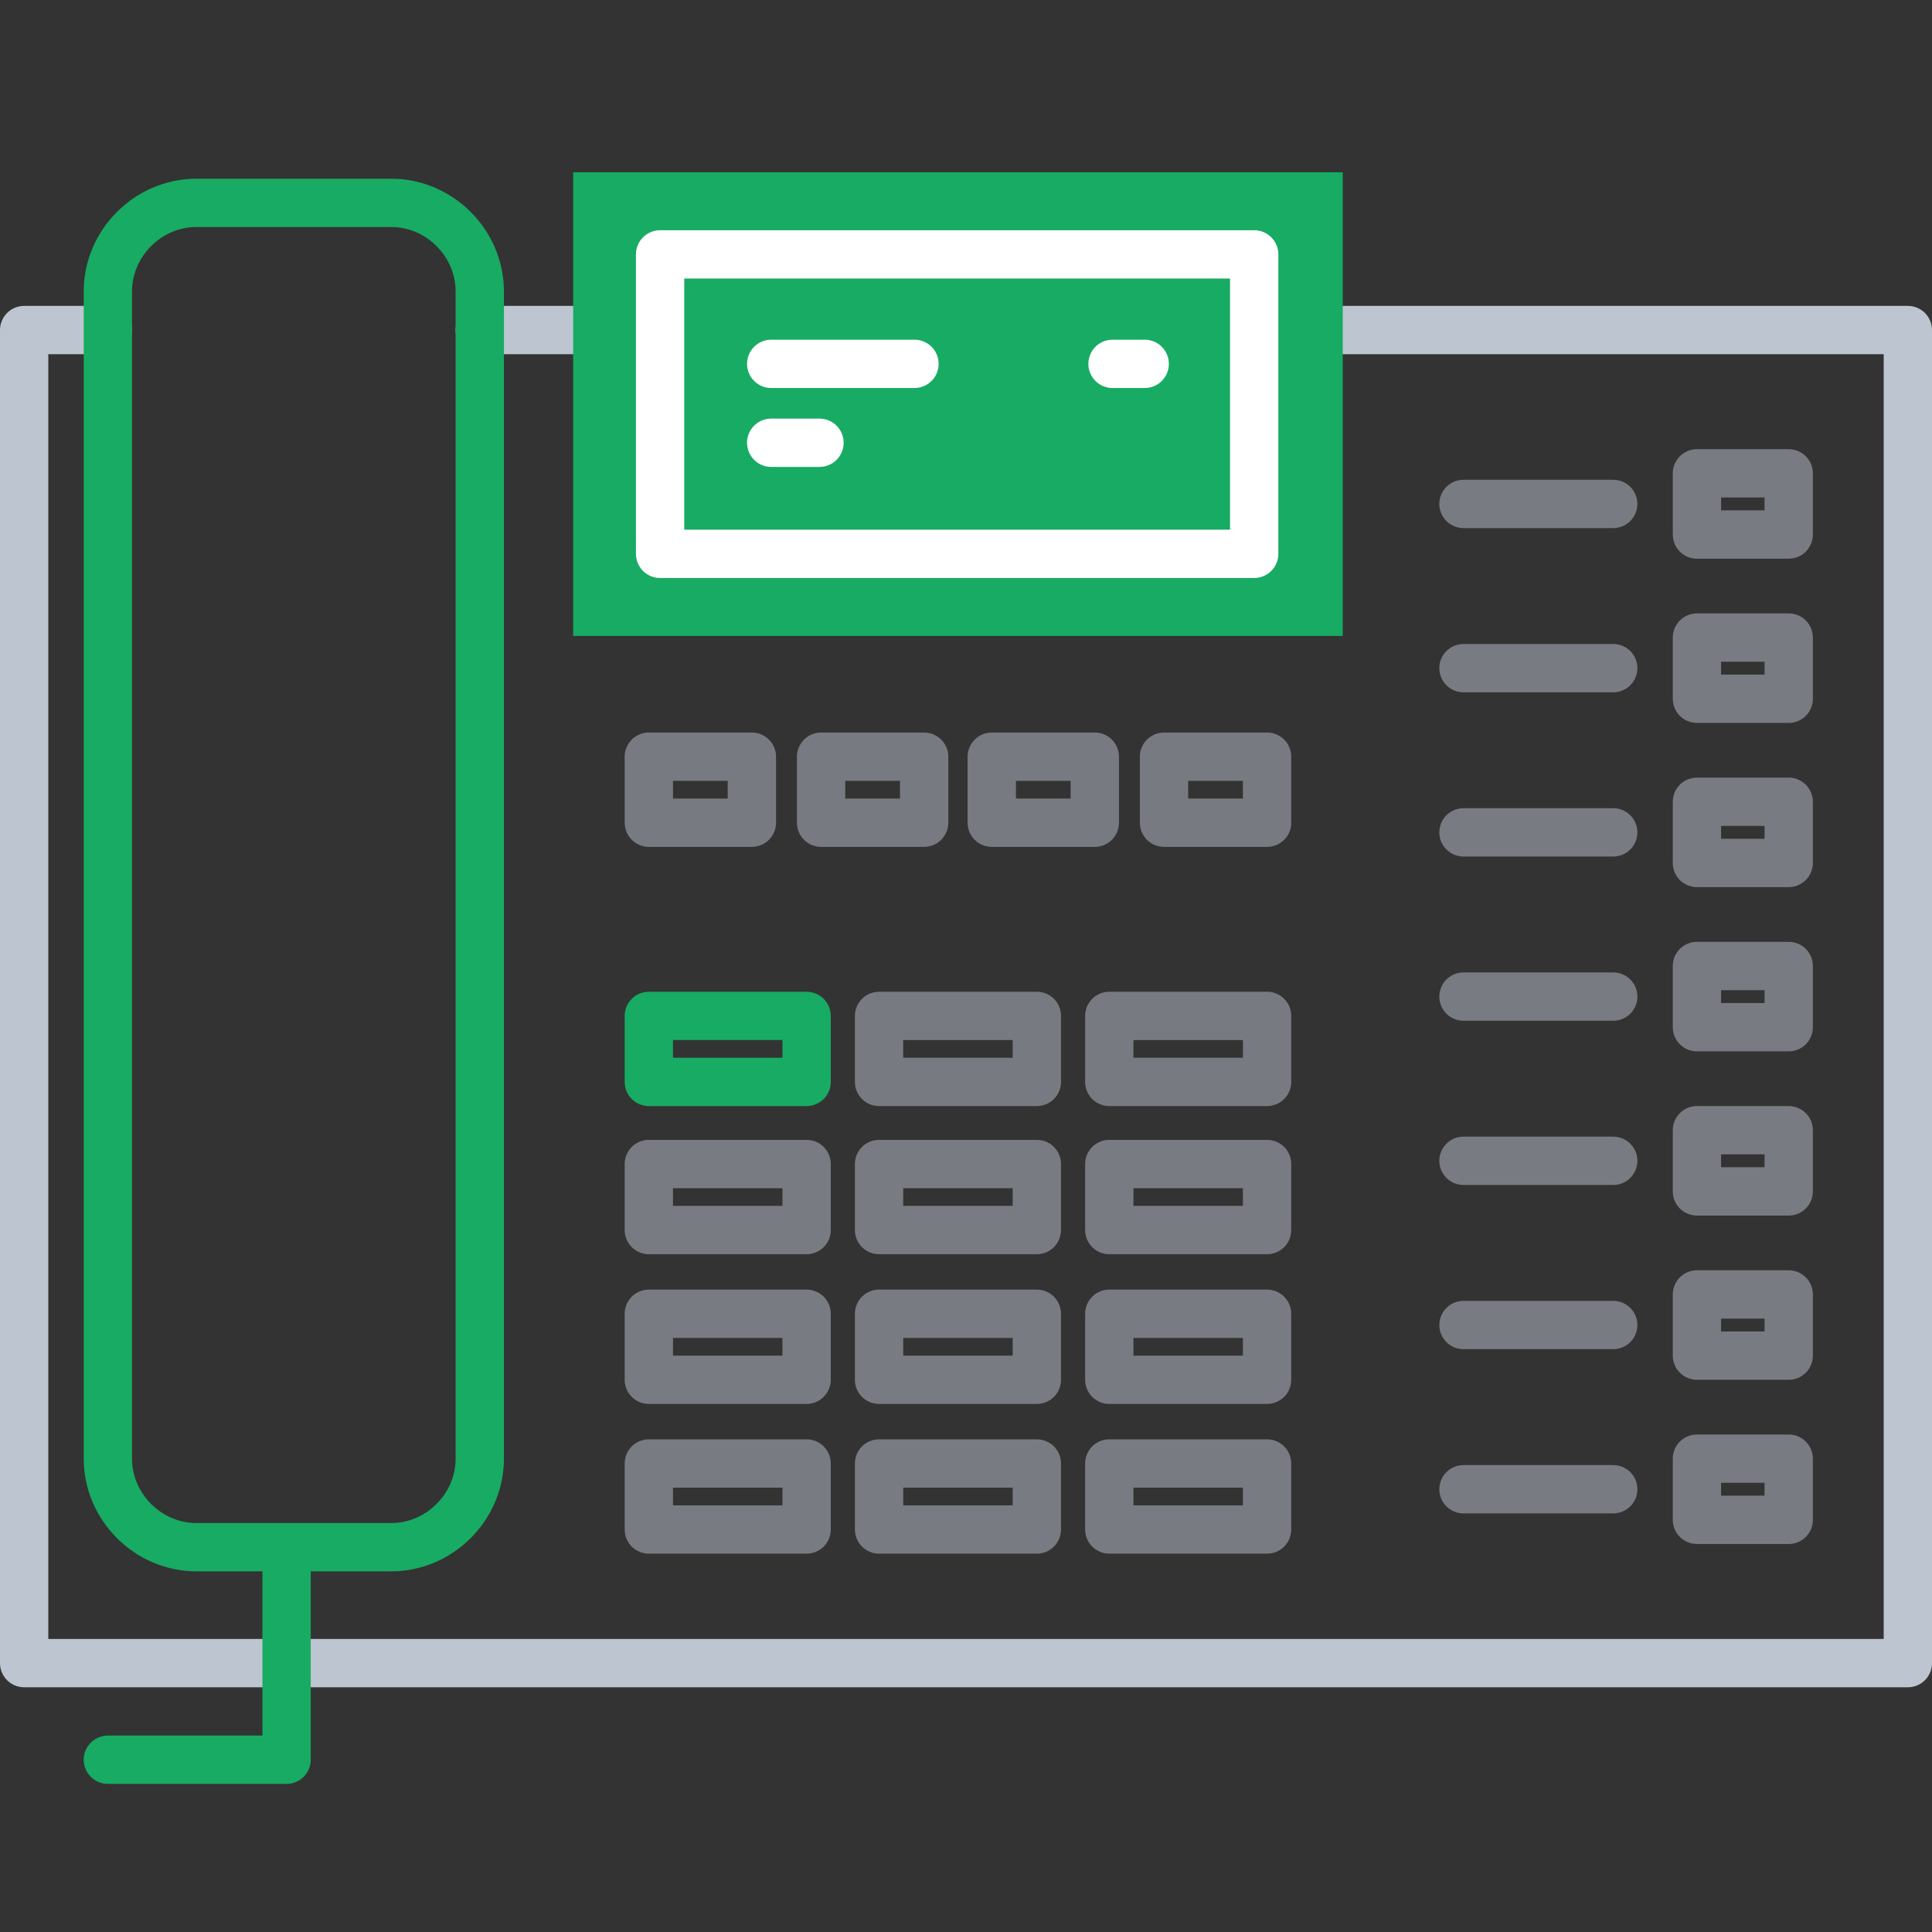 <?xml version="1.0" encoding="utf-8"?>
<!-- Generator: Adobe Illustrator 19.0.0, SVG Export Plug-In . SVG Version: 6.00 Build 0)  -->
<svg version="1.1" id="Layer_1" xmlns="http://www.w3.org/2000/svg" xmlns:xlink="http://www.w3.org/1999/xlink" x="0px" y="0px"
	 viewBox="-939 450 120 120" style="enable-background:new -939 450 120 120;" xml:space="preserve">
<rect x="-939" y="450" width="120" height="120" fill="#333333" stroke="none"/>
<g style="opacity:0.5;">
	<path style="fill:none;stroke:#BDC5D1;stroke-width:3;stroke-linecap:round;stroke-linejoin:round;stroke-miterlimit:10;" d="
		M-848.1,481.3h9.3 M-833.6,479.4h5.7v3.8h-5.7V479.4z M-848.1,491.5h9.3 M-833.6,489.6h5.7v3.8h-5.7V489.6z M-848.1,501.7h9.3
		 M-833.6,499.8h5.7v3.8h-5.7V499.8z M-848.1,511.9h9.3 M-833.6,510h5.7v3.8h-5.7V510z"/>
	<g>
		<path style="fill:none;stroke:#BDC5D1;stroke-width:3;stroke-linecap:round;stroke-linejoin:round;stroke-miterlimit:10;" d="
			M-848.1,522.1h9.3 M-833.6,520.2h5.7v3.8h-5.7V520.2z"/>
	</g>
	<g>
		<path style="fill:none;stroke:#BDC5D1;stroke-width:3;stroke-linecap:round;stroke-linejoin:round;stroke-miterlimit:10;" d="
			M-848.1,532.3h9.3 M-833.6,530.4h5.7v3.8h-5.7V530.4z"/>
	</g>
	<g>
		<path style="fill:none;stroke:#BDC5D1;stroke-width:3;stroke-linecap:round;stroke-linejoin:round;stroke-miterlimit:10;" d="
			M-848.1,542.5h9.3 M-833.6,540.6h5.7v3.8h-5.7V540.6z"/>
	</g>
</g>
<path style="fill:none;stroke:#BDC5D1;stroke-width:3;stroke-linecap:round;stroke-linejoin:round;stroke-miterlimit:10;" d="
	M-855.6,470.5h35.1v82.8h-117v-82.8h5.2 M-909.2,470.5h5.8"/>
<path style="fill:none;stroke:#18ab63;stroke-width:3;stroke-linecap:round;stroke-linejoin:round;stroke-miterlimit:10;" d="
	M-914.7,546.1h-12.1c-3,0-5.5-2.5-5.5-5.5v-72.5c0-3,2.5-5.5,5.5-5.5h12.1c3,0,5.5,2.5,5.5,5.5v72.5
	C-909.2,543.6-911.7,546.1-914.7,546.1z M-921.2,546.1v13.2h-11.1"/>
<path style="fill:#18ab63;" d="M-903.4,460.7h47.8v28.8h-47.8V460.7z"/>
<path style="fill:none;stroke:#FFFFFF;stroke-width:3;stroke-linecap:round;stroke-linejoin:round;stroke-miterlimit:10;" d="
	M-891.1,472.6h8.9 M-891.1,477.5h3 M-869.9,472.6h2 M-898,465.8h36.9v18.6H-898V465.8z"/>
<g>
	<path style="fill:none;stroke:#18ab63;stroke-width:3;stroke-linecap:round;stroke-linejoin:round;stroke-miterlimit:10;" d="
		M-898.7,513.1h9.8v4.1h-9.8V513.1z"/>
	
		<path style="opacity:0.5;fill:none;stroke:#BDC5D1;stroke-width:3;stroke-linecap:round;stroke-linejoin:round;stroke-miterlimit:10;enable-background:new    ;" d="
		M-898.7,497h6.4v4.1h-6.4V497z M-888,497h6.4v4.1h-6.4V497z M-877.4,497h6.4v4.1h-6.4V497z M-866.7,497h6.4v4.1h-6.4V497z
		 M-884.4,513.1h9.8v4.1h-9.8V513.1z M-870.1,513.1h9.8v4.1h-9.8V513.1z"/>
	<g style="opacity:0.5;">
		<path style="fill:none;stroke:#BDC5D1;stroke-width:3;stroke-linecap:round;stroke-linejoin:round;stroke-miterlimit:10;" d="
			M-898.7,522.3h9.8v4.1h-9.8V522.3z M-884.4,522.3h9.8v4.1h-9.8V522.3z M-870.1,522.3h9.8v4.1h-9.8V522.3z"/>
	</g>
	<g style="opacity:0.5;">
		<path style="fill:none;stroke:#BDC5D1;stroke-width:3;stroke-linecap:round;stroke-linejoin:round;stroke-miterlimit:10;" d="
			M-898.7,531.6h9.8v4.1h-9.8V531.6z M-884.4,531.6h9.8v4.1h-9.8V531.6z M-870.1,531.6h9.8v4.1h-9.8V531.6z"/>
	</g>
	<g style="opacity:0.5;">
		<path style="fill:none;stroke:#BDC5D1;stroke-width:3;stroke-linecap:round;stroke-linejoin:round;stroke-miterlimit:10;" d="
			M-898.7,540.9h9.8v4.1h-9.8V540.9z M-884.4,540.9h9.8v4.1h-9.8V540.9z M-870.1,540.9h9.8v4.1h-9.8V540.9z"/>
	</g>
</g>
</svg>
